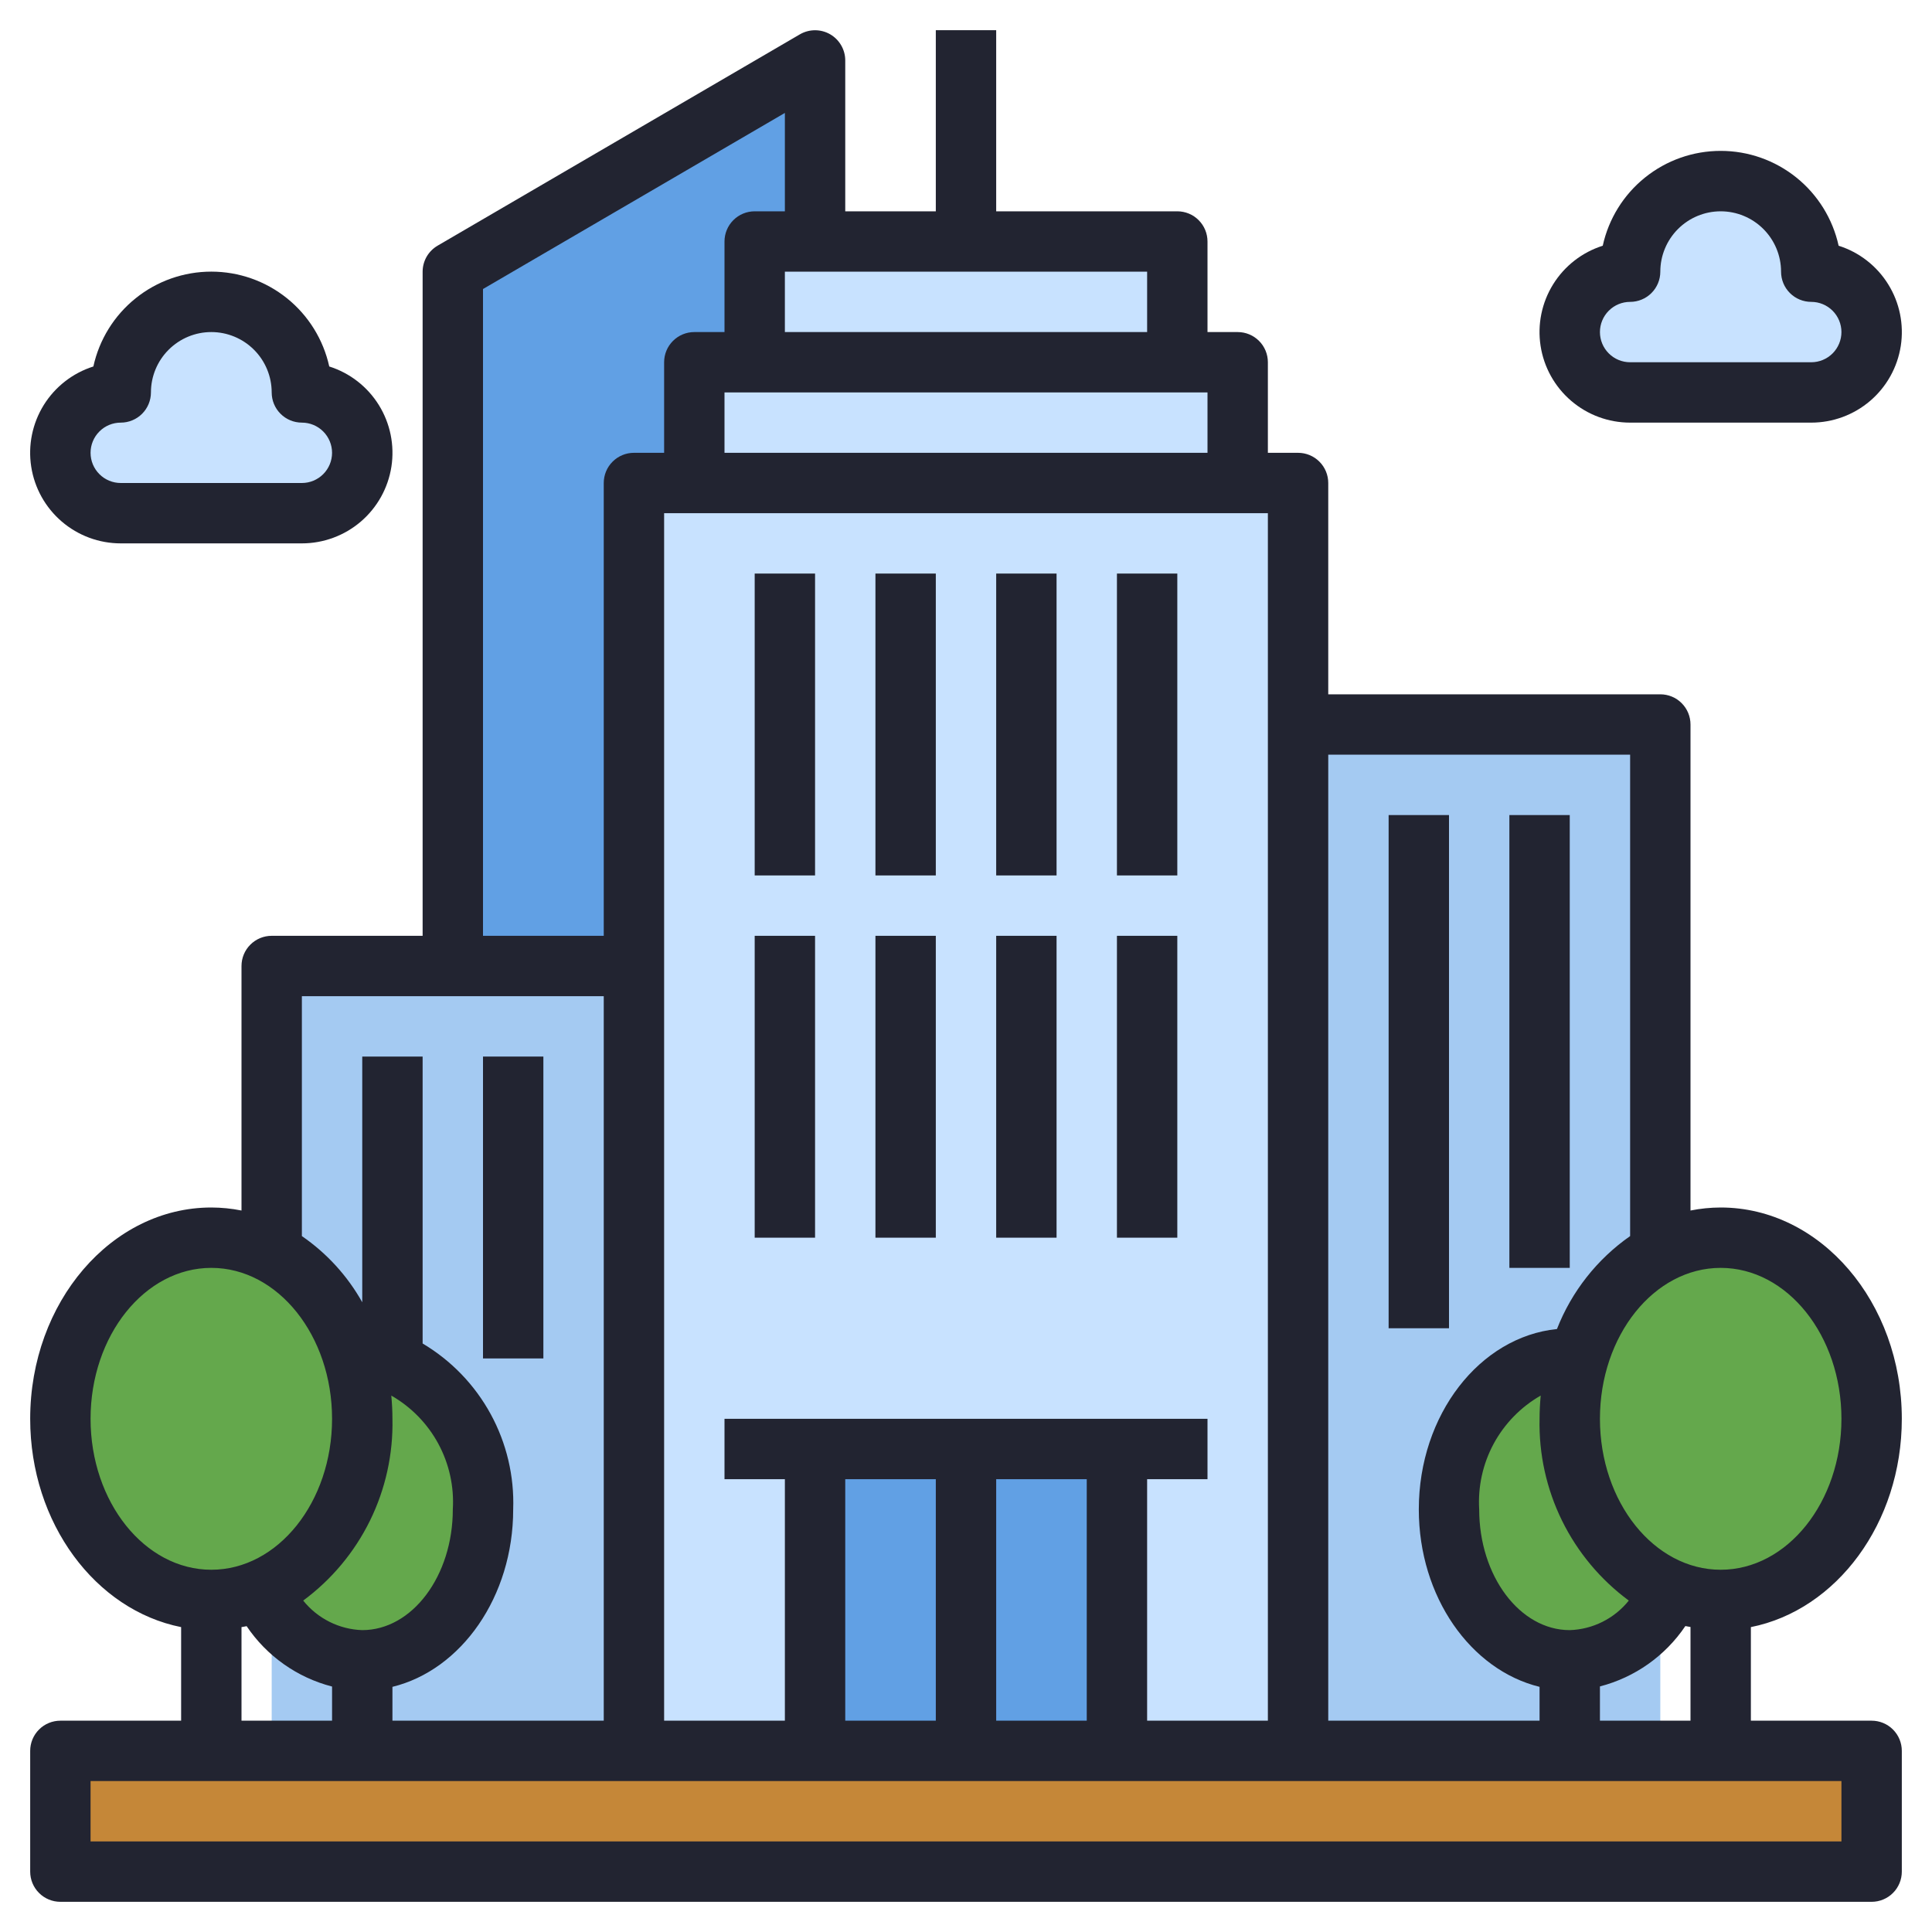 <svg width="64" height="64" viewBox="0 0 64 64" fill="none" xmlns="http://www.w3.org/2000/svg">
<g clip-path="url(#clip0_1801_9809)">
<path d="M15 58V9L26.999 2L27 58H15Z" fill="#61A0E4"/>
<path d="M9 32H21V58H9V32Z" fill="#A4CAF2"/>
<path d="M43 24H55V58H43V24Z" fill="#A4CAF2"/>
<path d="M21 16H43V58H21V16Z" fill="#C8E2FF"/>
<path d="M27 48H37V58H27V48Z" fill="#61A0E4"/>
<path d="M23 12H41V16H23V12Z" fill="#C8E2FF"/>
<path d="M25 8H39V12H25V8Z" fill="#C8E2FF"/>
<path d="M60 9C60 8.204 59.684 7.441 59.121 6.879C58.559 6.316 57.796 6 57 6C56.204 6 55.441 6.316 54.879 6.879C54.316 7.441 54 8.204 54 9C53.47 9 52.961 9.211 52.586 9.586C52.211 9.961 52 10.47 52 11C52 11.53 52.211 12.039 52.586 12.414C52.961 12.789 53.47 13 54 13H60C60.53 13 61.039 12.789 61.414 12.414C61.789 12.039 62 11.53 62 11C62 10.47 61.789 9.961 61.414 9.586C61.039 9.211 60.53 9 60 9Z" fill="#C8E2FF"/>
<path d="M2 58H62V62H2V58Z" fill="#C58738"/>
<path d="M12 55C14.209 55 16 52.761 16 50C16 47.239 14.209 45 12 45C9.791 45 8 47.239 8 50C8 52.761 9.791 55 12 55Z" fill="#64A84C"/>
<path d="M52 55C54.209 55 56 52.761 56 50C56 47.239 54.209 45 52 45C49.791 45 48 47.239 48 50C48 52.761 49.791 55 52 55Z" fill="#64A84C"/>
<path d="M57 53C59.761 53 62 50.314 62 47C62 43.686 59.761 41 57 41C54.239 41 52 43.686 52 47C52 50.314 54.239 53 57 53Z" fill="#64A84C"/>
<path d="M7 53C9.761 53 12 50.314 12 47C12 43.686 9.761 41 7 41C4.239 41 2 43.686 2 47C2 50.314 4.239 53 7 53Z" fill="#64A84C"/>
<path d="M10 13C10 12.204 9.684 11.441 9.121 10.879C8.559 10.316 7.796 10 7 10C6.204 10 5.441 10.316 4.879 10.879C4.316 11.441 4 12.204 4 13C3.47 13 2.961 13.211 2.586 13.586C2.211 13.961 2 14.47 2 15C2 15.53 2.211 16.039 2.586 16.414C2.961 16.789 3.47 17 4 17H10C10.53 17 11.039 16.789 11.414 16.414C11.789 16.039 12 15.53 12 15C12 14.47 11.789 13.961 11.414 13.586C11.039 13.211 10.53 13 10 13Z" fill="#C8E2FF"/>
<path d="M63 47C63 43.14 60.309 40 57 40C56.664 40.001 56.329 40.034 56 40.1V24C56 23.735 55.895 23.48 55.707 23.293C55.52 23.105 55.265 23 55 23H44V16C44 15.735 43.895 15.48 43.707 15.293C43.52 15.105 43.265 15 43 15H42V12C42 11.735 41.895 11.48 41.707 11.293C41.52 11.105 41.265 11 41 11H40V8C40 7.735 39.895 7.48 39.707 7.293C39.52 7.105 39.265 7 39 7H33V1H31V7H28V2C28 1.825 27.953 1.652 27.865 1.501C27.777 1.349 27.651 1.223 27.499 1.135C27.347 1.048 27.175 1.002 27 1.002C26.824 1.002 26.652 1.048 26.5 1.136L14.5 8.136C14.348 8.224 14.222 8.35 14.134 8.501C14.047 8.653 14 8.825 14 9V31H9C8.735 31 8.48 31.105 8.293 31.293C8.105 31.48 8 31.735 8 32V40.1C7.671 40.034 7.336 40.001 7 40C3.691 40 1 43.14 1 47C1 50.462 3.167 53.337 6 53.9V57H2C1.735 57 1.48 57.105 1.293 57.293C1.105 57.48 1 57.735 1 58V62C1 62.265 1.105 62.52 1.293 62.707C1.48 62.895 1.735 63 2 63H62C62.265 63 62.52 62.895 62.707 62.707C62.895 62.52 63 62.265 63 62V58C63 57.735 62.895 57.48 62.707 57.293C62.52 57.105 62.265 57 62 57H58V53.9C60.833 53.337 63 50.462 63 47ZM52 54C50.346 54 49 52.206 49 50C48.955 49.244 49.121 48.49 49.481 47.824C49.842 47.158 50.381 46.606 51.038 46.23C51.014 46.483 51 46.74 51 47C50.974 48.167 51.229 49.323 51.743 50.371C52.258 51.419 53.017 52.328 53.956 53.021C53.72 53.316 53.423 53.556 53.085 53.725C52.748 53.894 52.377 53.988 52 54ZM61 47C61 49.757 59.206 52 57 52C54.794 52 53 49.757 53 47C53 44.243 54.794 42 57 42C59.206 42 61 44.243 61 47ZM54 25V40.947C52.906 41.711 52.062 42.783 51.576 44.026C49.018 44.285 47 46.863 47 50C47 52.9 48.721 55.321 51 55.879V57H44V25H54ZM31 49V57H28V49H31ZM33 49H36V57H33V49ZM38 49H40V47H24V49H26V57H22V17H42V57H38V49ZM24 15V13H40V15H24ZM38 11H26V9H38V11ZM16 9.574L26 3.741V7H25C24.735 7 24.48 7.105 24.293 7.293C24.105 7.48 24 7.735 24 8V11H23C22.735 11 22.48 11.105 22.293 11.293C22.105 11.48 22 11.735 22 12V15H21C20.735 15 20.48 15.105 20.293 15.293C20.105 15.48 20 15.735 20 16V31H16V9.574ZM10 33H20V57H13V55.879C15.279 55.321 17 52.898 17 50C17.039 48.899 16.781 47.808 16.253 46.841C15.725 45.874 14.947 45.068 14 44.505V35H12V43.139C11.51 42.265 10.826 41.515 10 40.947V33ZM12.962 46.23C13.619 46.606 14.159 47.158 14.519 47.824C14.879 48.49 15.046 49.244 15 50C15 52.206 13.654 54 12 54C11.623 53.988 11.252 53.894 10.915 53.725C10.577 53.556 10.28 53.316 10.044 53.021C10.983 52.328 11.742 51.419 12.257 50.371C12.771 49.323 13.026 48.167 13 47C13 46.74 12.986 46.483 12.962 46.23ZM3 47C3 44.243 4.794 42 7 42C9.206 42 11 44.243 11 47C11 49.757 9.206 52 7 52C4.794 52 3 49.757 3 47ZM8 53.9C8.056 53.889 8.114 53.882 8.17 53.869C8.837 54.859 9.844 55.571 11 55.869V57H8V53.9ZM61 61H3V59H61V61ZM53 57V55.865C54.156 55.566 55.163 54.855 55.83 53.865C55.886 53.878 55.944 53.885 56 53.896V57H53Z" fill="#222431"/>
<path d="M25 19H27V29H25V19Z" fill="#222431"/>
<path d="M29 19H31V29H29V19Z" fill="#222431"/>
<path d="M33 19H35V29H33V19Z" fill="#222431"/>
<path d="M37 19H39V29H37V19Z" fill="#222431"/>
<path d="M25 31H27V41H25V31Z" fill="#222431"/>
<path d="M29 31H31V41H29V31Z" fill="#222431"/>
<path d="M33 31H35V41H33V31Z" fill="#222431"/>
<path d="M37 31H39V41H37V31Z" fill="#222431"/>
<path d="M16 35H18V45H16V35Z" fill="#222431"/>
<path d="M46 27H48V44H46V27Z" fill="#222431"/>
<path d="M50 27H52V42H50V27Z" fill="#222431"/>
<path d="M54 14H60C60.716 14 61.409 13.744 61.953 13.278C62.497 12.812 62.856 12.167 62.966 11.459C63.075 10.751 62.928 10.027 62.55 9.419C62.173 8.81 61.59 8.356 60.907 8.14C60.711 7.249 60.217 6.452 59.507 5.881C58.796 5.309 57.912 4.998 57 4.998C56.088 4.998 55.203 5.309 54.493 5.881C53.782 6.452 53.288 7.249 53.093 8.14C52.41 8.356 51.827 8.81 51.449 9.419C51.072 10.027 50.924 10.751 51.034 11.459C51.143 12.167 51.503 12.812 52.047 13.278C52.591 13.744 53.283 14 54 14ZM54 10C54.265 10 54.519 9.895 54.707 9.707C54.894 9.52 55 9.265 55 9C55 8.47 55.211 7.961 55.586 7.586C55.961 7.211 56.469 7 57 7C57.53 7 58.039 7.211 58.414 7.586C58.789 7.961 59 8.47 59 9C59 9.265 59.105 9.52 59.293 9.707C59.48 9.895 59.735 10 60 10C60.265 10 60.519 10.105 60.707 10.293C60.894 10.48 61 10.735 61 11C61 11.265 60.894 11.52 60.707 11.707C60.519 11.895 60.265 12 60 12H54C53.735 12 53.48 11.895 53.293 11.707C53.105 11.52 53 11.265 53 11C53 10.735 53.105 10.48 53.293 10.293C53.48 10.105 53.735 10 54 10Z" fill="#222431"/>
<path d="M4 18H10C10.716 18 11.409 17.744 11.953 17.278C12.497 16.812 12.856 16.167 12.966 15.459C13.075 14.751 12.928 14.027 12.55 13.418C12.173 12.81 11.59 12.356 10.907 12.14C10.711 11.249 10.217 10.452 9.507 9.881C8.796 9.309 7.912 8.998 7 8.998C6.088 8.998 5.203 9.309 4.493 9.881C3.782 10.452 3.288 11.249 3.093 12.14C2.41 12.356 1.827 12.81 1.449 13.418C1.072 14.027 0.924 14.751 1.034 15.459C1.143 16.167 1.503 16.812 2.047 17.278C2.591 17.744 3.283 18 4 18ZM4 14C4.265 14 4.519 13.895 4.707 13.707C4.894 13.52 5 13.265 5 13C5 12.47 5.21 11.961 5.586 11.586C5.961 11.211 6.469 11 7 11C7.53 11 8.039 11.211 8.414 11.586C8.789 11.961 9 12.47 9 13C9 13.265 9.105 13.52 9.293 13.707C9.48 13.895 9.735 14 10 14C10.265 14 10.519 14.105 10.707 14.293C10.894 14.48 11 14.735 11 15C11 15.265 10.894 15.52 10.707 15.707C10.519 15.895 10.265 16 10 16H4C3.735 16 3.48 15.895 3.293 15.707C3.105 15.52 3 15.265 3 15C3 14.735 3.105 14.48 3.293 14.293C3.48 14.105 3.735 14 4 14Z" fill="#222431"/>
</g>
<defs>
<clipPath id="clip0_1801_9809">
<rect width="64" height="64" fill="white"/>
</clipPath>
</defs>
</svg>
